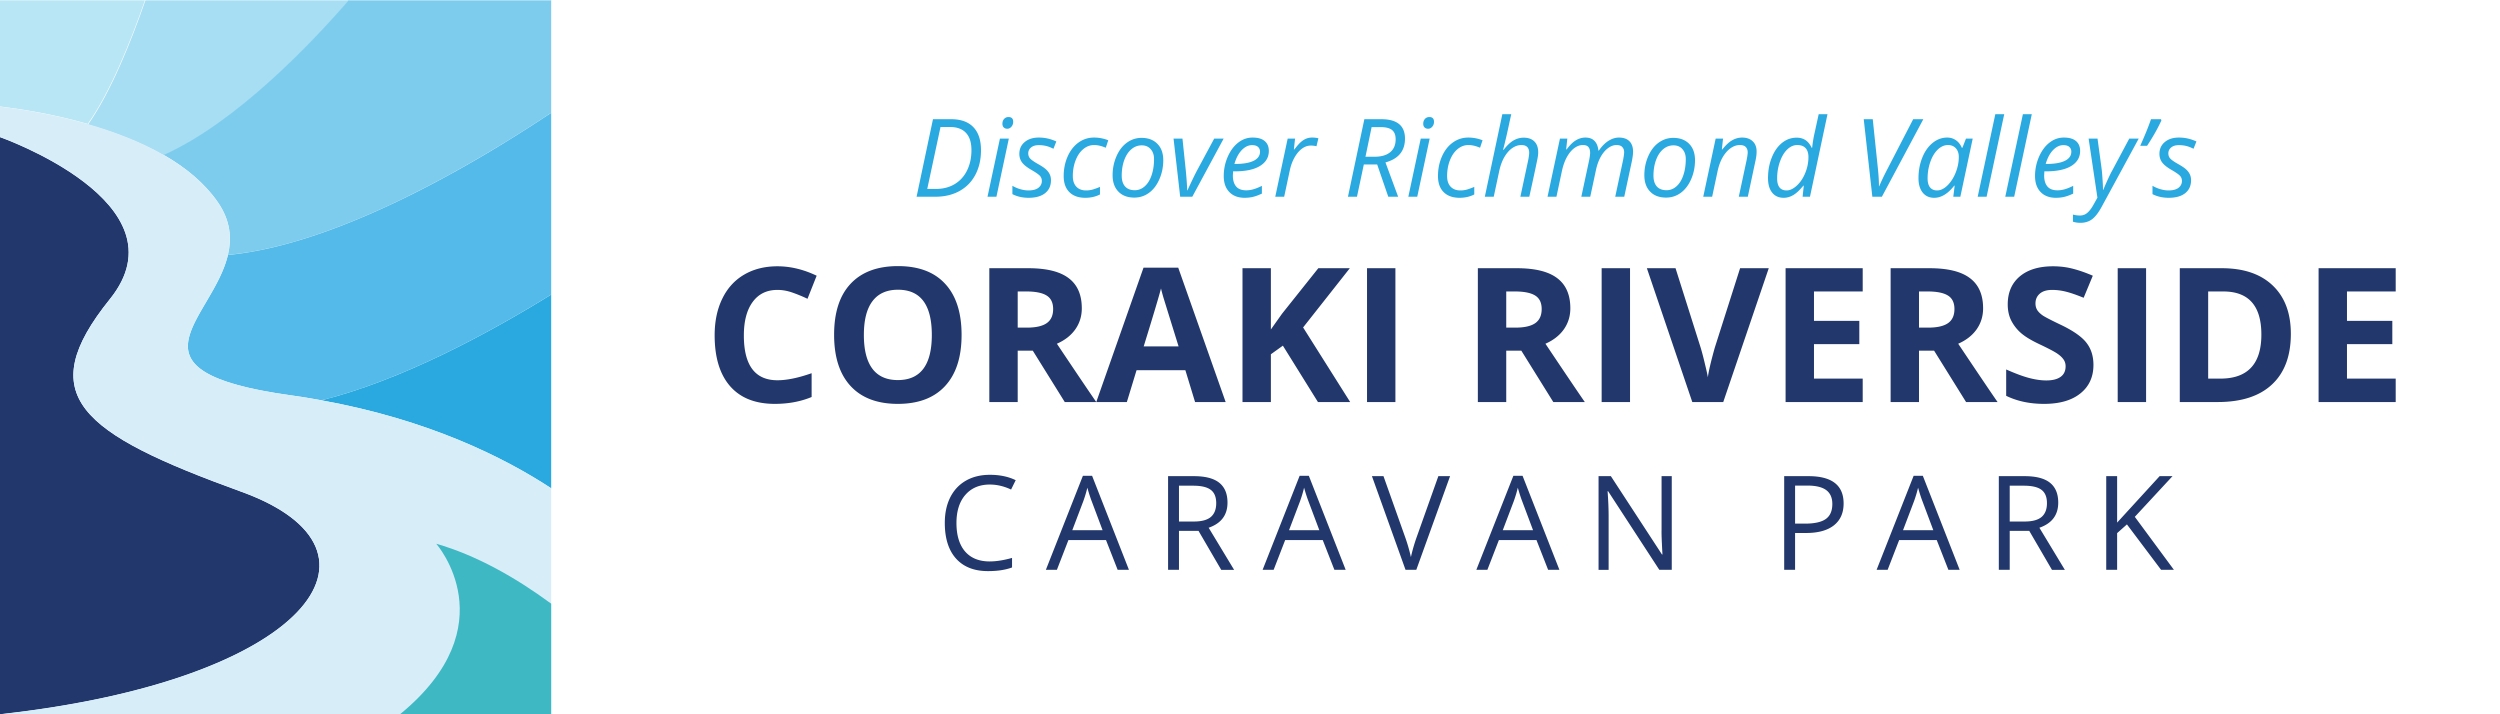 <svg xmlns="http://www.w3.org/2000/svg" xml:space="preserve" style="fill-rule:evenodd;clip-rule:evenodd;stroke-linejoin:round;stroke-miterlimit:2" viewBox="0 0 280 80"><g transform="matrix(.269 0 0 .288 -106.566 156.333)"><path d="M395.933-542.691h1040.31v277.71H395.933z" style="fill:none"/><clipPath id="a"><path d="M395.933-542.691h1040.31v277.71H395.933z"/></clipPath><g clip-path="url(#a)"><path d="M-28.41-68.097c-10.766 15.574-23.32 35.77-28.639 51.757C-45.016-7.028-34.977 2.94-28.41 9.924L8.792-17.345-28.41-68.097Z" style="fill:#b8e6f4;fill-rule:nonzero" transform="matrix(-.57 -.727 -.778 .533 387.456 -527.4)"/><path d="M-50.404-98.887C-60.321-76.281-77.305-32.194-76.553 2.219c9.635 6.672 18.48 15.184 26.149 23.881 8.221-14.707 24.336-32.194 37.829-45.475l-37.829-79.512Z" style="fill:#a7def3;fill-rule:nonzero" transform="scale(-.965 .901) rotate(-64.557 -704.425 53.817)"/><path d="M0-110.194v48.848C-31.114-40.577-91.163-4.537-139.466 0c1.685-7.156 1.115-14.727-4.253-22.583-5.73-8.375-14-15.142-23.439-20.561 31.399-14.105 63.913-48.382 80.066-67.05H0Z" style="fill:#7dcced;fill-rule:nonzero" transform="matrix(.965 0 0 .901 625.643 -443.698)"/><path d="M0-124.065v78.432C-27.172-28.832-64.509-8.685-99.175 0h-.051a269.11 269.11 0 0 0-13.042-2.126c-75.113-10.475-33.836-32.565-27.198-60.593C-91.163-67.257-31.114-103.297 0-124.065" style="fill:#54bae9;fill-rule:nonzero" transform="matrix(.965 0 0 .901 625.643 -387.157)"/><path d="M0-83.618V0c-20.068-13.172-52.711-29.584-99.175-37.985C-64.509-46.671-27.172-66.817 0-83.618" style="fill:#2aa9e0;fill-rule:nonzero" transform="matrix(.965 0 0 .901 625.643 -352.913)"/><path d="M-37.375 211.871h249.246s-28.417-81.155-70.006-47.683c-41.588 33.473-57.819 13.199-83.203-56.808-25.357-70.005-81.491-28.417-96.037 104.491" style="fill:#22376c;fill-rule:nonzero" transform="matrix(0 -.901 -.965 0 600.363 -298.675)"/><path d="M0 67.23v97.539h-238.076c132.911-14.542 174.506-70.679 104.504-96.04-70.019-25.376-90.284-41.611-56.815-83.19 33.47-41.595-47.689-70.019-47.689-70.019v-13.059c9.528 1.161 23.49 3.37 38.113 7.562 11.156 3.192 22.635 7.529 32.808 13.365 9.432 5.417 17.702 12.172 23.442 20.556 5.369 7.851 5.933 15.429 4.24 22.587-6.626 28.02-47.915 50.108 27.198 60.587 4.498.629 8.803 1.322 13.043 2.128h.064C-52.703 37.646-20.072 54.058 0 67.23" style="fill:#d7eef9;fill-rule:nonzero" transform="matrix(.965 0 0 .901 625.642 -413.521)"/><path d="M-43.619 21.693H4.183v-65.312C-34.204 3.265-69.495-27.9-69.495-27.9c4.982 17.284 14.494 34.132 25.876 49.593" style="fill:#3eb8c3;fill-rule:nonzero" transform="matrix(0 .901 .965 0 604.712 -268.754)"/><path d="M364.301 158.037c-4.61 0-8.179 1.739-10.707 5.216-2.529 3.45-3.793 8.27-3.793 14.46 0 12.88 4.833 19.32 14.5 19.32 4.056 0 8.968-1.014 14.737-3.043v10.273c-4.741 1.975-10.036 2.963-15.883 2.963-8.402 0-14.829-2.542-19.28-7.625-4.452-5.11-6.677-12.432-6.677-21.967 0-6.006 1.093-11.26 3.279-15.764 2.186-4.531 5.32-7.994 9.403-10.391 4.109-2.423 8.916-3.635 14.421-3.635 5.61 0 11.247 1.357 16.91 4.069l-3.951 9.957a65.292 65.292 0 0 0-6.519-2.687c-2.186-.764-4.333-1.146-6.44-1.146ZM443.737 177.476c0 9.561-2.371 16.91-7.112 22.046-4.741 5.136-11.537 7.704-20.387 7.704s-15.645-2.568-20.386-7.704c-4.741-5.136-7.112-12.511-7.112-22.125s2.371-16.95 7.112-22.007c4.767-5.083 11.589-7.625 20.465-7.625 8.877 0 15.659 2.555 20.347 7.665 4.715 5.11 7.073 12.458 7.073 22.046Zm-42.157 0c0 6.453 1.225 11.312 3.675 14.579 2.449 3.266 6.111 4.899 10.983 4.899 9.772 0 14.658-6.493 14.658-19.478 0-13.012-4.859-19.518-14.579-19.518-4.872 0-8.547 1.647-11.023 4.939-2.476 3.266-3.714 8.126-3.714 14.579ZM467.952 174.315h3.951c3.872 0 6.73-.645 8.574-1.936 1.843-1.291 2.765-3.319 2.765-6.084 0-2.74-.948-4.689-2.844-5.848-1.87-1.159-4.781-1.738-8.732-1.738h-3.714v15.606Zm0 9.956v22.165h-12.247v-57.762h16.83c7.849 0 13.657 1.435 17.424 4.306 3.766 2.845 5.65 7.178 5.65 12.999 0 3.397-.935 6.426-2.806 9.087-1.87 2.634-4.517 4.701-7.941 6.203 8.692 12.985 14.355 21.374 16.989 25.167H488.26l-13.789-22.165h-6.519Z" style="fill:#22376c;fill-rule:nonzero" transform="matrix(.965 0 0 .901 368.31 -572.472)"/><path d="m544.478 206.436-4.188-13.749h-21.058l-4.188 13.749h-13.196l20.386-57.999h14.974l20.466 57.999h-13.196Zm-7.112-24.022a10858.688 10858.688 0 0 1-6.558-21.137c-.474-1.633-.817-2.924-1.027-3.872-.87 3.372-3.359 11.708-7.468 25.009h15.053ZM611.403 206.436h-13.907l-15.132-24.338-5.176 3.714v20.624H564.94v-57.762h12.248v26.431l4.82-6.795 15.646-19.636h13.591l-20.15 25.562 20.308 32.2ZM618.669 148.674h12.248v57.762h-12.248zM678.734 174.315h3.951c3.872 0 6.73-.645 8.574-1.936 1.843-1.291 2.765-3.319 2.765-6.084 0-2.74-.948-4.689-2.844-5.848-1.871-1.159-4.781-1.738-8.732-1.738h-3.714v15.606Zm0 9.956v22.165h-12.248v-57.762h16.831c7.849 0 13.657 1.435 17.424 4.306 3.766 2.845 5.65 7.178 5.65 12.999 0 3.397-.936 6.426-2.806 9.087-1.87 2.634-4.517 4.701-7.941 6.203 8.692 12.985 14.355 21.374 16.989 25.167h-13.591l-13.789-22.165h-6.519ZM719.899 148.674h12.248v57.762h-12.248zM779.634 148.674H792l-19.636 57.762H759.01l-19.596-57.762h12.366l10.865 34.373c.606 2.028 1.225 4.398 1.857 7.111.658 2.687 1.067 4.557 1.225 5.61.289-2.423 1.277-6.663 2.963-12.721l10.944-34.373ZM832.533 206.436h-33.267v-57.762h33.267v10.035h-21.019v12.682h19.557v10.036h-19.557v14.895h21.019v10.114ZM856.828 174.315h3.951c3.872 0 6.729-.645 8.573-1.936 1.844-1.291 2.766-3.319 2.766-6.084 0-2.74-.948-4.689-2.845-5.848-1.87-1.159-4.78-1.738-8.731-1.738h-3.714v15.606Zm0 9.956v22.165H844.58v-57.762h16.831c7.849 0 13.657 1.435 17.423 4.306 3.767 2.845 5.65 7.178 5.65 12.999 0 3.397-.935 6.426-2.805 9.087-1.87 2.634-4.517 4.701-7.941 6.203 8.692 12.985 14.355 21.374 16.988 25.167h-13.591l-13.788-22.165h-6.519ZM932.089 190.395c0 5.215-1.883 9.324-5.65 12.327-3.74 3.003-8.955 4.504-15.645 4.504-6.164 0-11.616-1.159-16.357-3.477v-11.378c3.898 1.738 7.191 2.963 9.877 3.674 2.713.711 5.189 1.067 7.428 1.067 2.687 0 4.741-.514 6.163-1.541 1.449-1.027 2.173-2.555 2.173-4.583 0-1.133-.316-2.134-.948-3.003-.632-.895-1.567-1.751-2.805-2.568-1.212-.816-3.701-2.12-7.467-3.911-3.53-1.66-6.177-3.253-7.941-4.781a17.958 17.958 0 0 1-4.228-5.334c-1.053-2.028-1.58-4.398-1.58-7.111 0-5.11 1.725-9.127 5.175-12.05 3.477-2.924 8.271-4.386 14.382-4.386 3.002 0 5.86.356 8.573 1.067 2.739.711 5.597 1.712 8.574 3.002l-3.951 9.522c-3.082-1.264-5.637-2.147-7.665-2.647a24.391 24.391 0 0 0-5.926-.751c-2.318 0-4.096.54-5.334 1.62-1.238 1.08-1.857 2.489-1.857 4.228 0 1.08.25 2.028.751 2.844.5.79 1.29 1.568 2.37 2.331 1.106.738 3.701 2.081 7.783 4.03 5.4 2.582 9.101 5.176 11.102 7.784 2.002 2.581 3.003 5.755 3.003 9.521ZM942.556 148.674h12.248v57.762h-12.248zM1017.26 177.002c0 9.508-2.71 16.791-8.14 21.848-5.39 5.057-13.204 7.586-23.424 7.586H969.34v-57.762h18.134c9.43 0 16.756 2.489 21.966 7.467 5.22 4.978 7.82 11.932 7.82 20.861Zm-12.72.316c0-12.406-5.476-18.609-16.434-18.609h-6.519v37.613h5.255c11.8 0 17.698-6.335 17.698-19.004ZM1062.5 206.436h-33.27v-57.762h33.27v10.035h-21.02v12.682h19.56v10.036h-19.56v14.895h21.02v10.114ZM455.912 242.046c-4.444 0-7.956 1.484-10.537 4.453-2.563 2.95-3.845 6.997-3.845 12.141 0 5.292 1.236 9.385 3.706 12.279 2.489 2.877 6.03 4.315 10.62 4.315 2.821 0 6.039-.507 9.652-1.521v4.12c-2.802 1.051-6.259 1.577-10.371 1.577-5.955 0-10.555-1.807-13.8-5.421-3.227-3.614-4.84-8.748-4.84-15.404 0-4.167.774-7.818 2.323-10.952 1.567-3.135 3.817-5.55 6.748-7.246 2.95-1.696 6.417-2.545 10.399-2.545 4.241 0 7.947.775 11.118 2.324l-1.991 4.037c-3.061-1.438-6.122-2.157-9.182-2.157ZM511.077 278.857l-5.033-12.86h-16.207l-4.978 12.86h-4.757l15.986-40.6h3.954l15.903 40.6h-4.868Zm-6.499-17.092-4.702-12.528c-.608-1.586-1.235-3.531-1.88-5.836-.406 1.77-.987 3.715-1.743 5.836l-4.756 12.528h13.081ZM537.535 262.042v16.815h-4.701v-40.434h11.09c4.96 0 8.62.95 10.98 2.849 2.378 1.899 3.567 4.757 3.567 8.573 0 5.347-2.71 8.961-8.131 10.842l10.98 18.17h-5.559l-9.79-16.815h-8.436Zm0-4.038h6.444c3.319 0 5.753-.655 7.302-1.964 1.548-1.327 2.323-3.309 2.323-5.946 0-2.673-.793-4.6-2.379-5.78-1.567-1.18-4.093-1.77-7.578-1.77h-6.112v15.46ZM604.593 278.857l-5.033-12.86h-16.207l-4.978 12.86h-4.757l15.985-40.6h3.955l15.903 40.6h-4.868Zm-6.499-17.092-4.702-12.528c-.608-1.586-1.235-3.531-1.88-5.836-.406 1.77-.987 3.715-1.743 5.836l-4.757 12.528h13.082ZM649.443 238.423h5.061l-14.575 40.434h-4.646l-14.492-40.434h4.978l9.293 26.163a73.472 73.472 0 0 1 2.544 8.767 73.142 73.142 0 0 1 2.6-8.933l9.237-25.997ZM696.809 278.857l-5.033-12.86h-16.207l-4.978 12.86h-4.757l15.985-40.6h3.955l15.903 40.6h-4.868Zm-6.499-17.092-4.702-12.528c-.608-1.586-1.235-3.531-1.88-5.836-.406 1.77-.987 3.715-1.743 5.836l-4.756 12.528h13.081ZM750.149 278.857h-5.365l-22.097-33.935h-.222c.295 3.983.443 7.634.443 10.952v22.983h-4.342v-40.434h5.31l22.042 33.796h.221c-.037-.498-.12-2.092-.249-4.784-.129-2.711-.175-4.647-.138-5.808v-23.204h4.397v40.434ZM824.296 250.205c0 4.093-1.401 7.246-4.203 9.458-2.785 2.194-6.776 3.291-11.976 3.291h-4.757v15.903h-4.701v-40.434h10.482c10.103 0 15.155 3.927 15.155 11.782Zm-20.936 8.712h4.232c4.167 0 7.181-.673 9.044-2.019 1.862-1.346 2.793-3.504 2.793-6.472 0-2.673-.876-4.665-2.628-5.974-1.751-1.309-4.48-1.963-8.186-1.963h-5.255v16.428ZM869.506 278.857l-5.034-12.86h-16.207l-4.978 12.86h-4.757l15.986-40.6h3.955l15.902 40.6h-4.867Zm-6.5-17.092-4.701-12.528c-.609-1.586-1.236-3.531-1.881-5.836-.406 1.77-.986 3.715-1.742 5.836l-4.757 12.528h13.081ZM895.964 262.042v16.815h-4.702v-40.434h11.09c4.96 0 8.62.95 10.98 2.849 2.378 1.899 3.568 4.757 3.568 8.573 0 5.347-2.711 8.961-8.131 10.842l10.979 18.17h-5.559l-9.79-16.815h-8.435Zm0-4.038h6.444c3.318 0 5.752-.655 7.301-1.964 1.549-1.327 2.323-3.309 2.323-5.946 0-2.673-.793-4.6-2.378-5.78-1.568-1.18-4.094-1.77-7.578-1.77h-6.112v15.46ZM966.81 278.857h-5.531l-14.741-19.609-4.231 3.762v15.847h-4.702v-40.434h4.702v20.051l18.336-20.051h5.559l-16.262 17.562 16.87 22.872Z" style="fill:#22376c;fill-rule:nonzero" transform="matrix(.965 0 0 .901 368.31 -572.472)"/><path d="M452.111 97.75c0 3.982-.801 7.5-2.404 10.552-1.602 3.052-3.891 5.402-6.867 7.05-2.975 1.648-6.462 2.472-10.461 2.472h-8.057l7.073-33.465h7.829c4.211 0 7.409 1.144 9.591 3.433 2.197 2.274 3.296 5.593 3.296 9.958Zm-19.48 16.71c3.083 0 5.792-.695 8.126-2.083 2.335-1.404 4.121-3.381 5.357-5.929 1.251-2.549 1.877-5.463 1.877-8.744 0-3.281-.786-5.761-2.358-7.44-1.572-1.693-3.876-2.54-6.913-2.54h-4.074l-5.723 26.736h3.708ZM458.771 117.824h-3.846l5.357-25.087h3.845l-5.356 25.087Zm2.586-31.497c0-.854.245-1.549.733-2.083.488-.549 1.122-.824 1.9-.824 1.343 0 2.014.687 2.014 2.06 0 .84-.259 1.549-.778 2.129-.504.58-1.091.87-1.763.87-.61 0-1.114-.183-1.51-.549-.397-.382-.596-.916-.596-1.603ZM482.301 110.706c0 2.38-.847 4.242-2.541 5.585-1.678 1.327-4.051 1.991-7.119 1.991-2.579 0-4.906-.526-6.981-1.579v-3.617a14.242 14.242 0 0 0 3.456 1.488c1.236.351 2.381.526 3.434.526 1.923 0 3.372-.381 4.349-1.144.977-.763 1.465-1.74 1.465-2.93 0-.87-.267-1.602-.801-2.198-.534-.595-1.687-1.411-3.457-2.449-1.984-1.114-3.387-2.205-4.212-3.273-.824-1.068-1.236-2.335-1.236-3.8 0-2.106.771-3.8 2.312-5.082 1.542-1.297 3.571-1.945 6.089-1.945 2.61 0 5.128.564 7.554 1.694l-1.236 3.136-1.282-.573c-1.541-.656-3.22-.984-5.036-.984-1.419 0-2.533.336-3.342 1.007-.809.656-1.213 1.511-1.213 2.564 0 .855.267 1.587.801 2.197.549.611 1.671 1.397 3.365 2.358 1.633.916 2.8 1.702 3.502 2.358.717.656 1.252 1.366 1.603 2.129.351.747.526 1.594.526 2.541ZM497.133 118.282c-2.961 0-5.257-.816-6.89-2.449s-2.449-3.937-2.449-6.913c0-3.052.564-5.867 1.693-8.446 1.13-2.579 2.686-4.586 4.67-6.021 1.999-1.449 4.242-2.174 6.73-2.174 2.09 0 4.135.389 6.134 1.167l-1.075 3.228c-1.832-.779-3.503-1.168-5.013-1.168-1.71 0-3.274.588-4.693 1.763-1.404 1.16-2.51 2.785-3.319 4.876-.794 2.075-1.19 4.333-1.19 6.775 0 1.953.503 3.472 1.51 4.555 1.023 1.084 2.427 1.625 4.212 1.625a10.38 10.38 0 0 0 3.113-.457 28.803 28.803 0 0 0 2.885-1.076v3.273c-1.893.962-3.999 1.442-6.318 1.442ZM521.373 92.416c2.899 0 5.188.862 6.867 2.587 1.678 1.709 2.518 4.067 2.518 7.073 0 2.869-.55 5.577-1.649 8.126-1.098 2.548-2.586 4.517-4.463 5.906-1.877 1.388-3.998 2.083-6.364 2.083-2.93 0-5.226-.863-6.89-2.587-1.663-1.724-2.495-4.082-2.495-7.073 0-2.9.557-5.623 1.671-8.172 1.114-2.564 2.617-4.525 4.51-5.883 1.892-1.373 3.99-2.06 6.295-2.06Zm5.402 9.133c0-1.755-.481-3.174-1.442-4.257-.947-1.099-2.236-1.648-3.869-1.648-1.663 0-3.159.564-4.486 1.694-1.313 1.129-2.335 2.701-3.068 4.715-.717 1.999-1.076 4.227-1.076 6.684 0 1.999.481 3.548 1.443 4.647.976 1.083 2.373 1.625 4.188 1.625 1.588 0 3.014-.557 4.281-1.671 1.267-1.114 2.251-2.694 2.953-4.738.717-2.061 1.076-4.411 1.076-7.051ZM538.058 117.824l-2.861-25.087h3.846l1.465 14.031c.366 3.938.549 6.7.549 8.287h.137c1.938-4.197 3.304-7.028 4.098-8.493l7.439-13.825h4.075l-13.529 25.087h-5.219ZM565.869 118.282c-2.808 0-5.013-.831-6.615-2.495-1.603-1.663-2.404-3.967-2.404-6.913 0-2.869.565-5.615 1.694-8.24 1.145-2.64 2.655-4.693 4.532-6.158 1.877-1.465 3.945-2.197 6.204-2.197 2.335 0 4.089.511 5.265 1.533 1.175 1.008 1.762 2.419 1.762 4.235 0 2.747-1.267 4.906-3.8 6.478-2.533 1.557-6.157 2.335-10.873 2.335h-.755l-.092 1.831c0 1.999.466 3.563 1.397 4.693.946 1.114 2.403 1.671 4.372 1.671.961 0 1.945-.138 2.953-.412 1.022-.275 2.289-.779 3.799-1.511v3.342c-1.434.671-2.701 1.137-3.799 1.396-1.099.275-2.312.412-3.64.412Zm3.182-22.73c-1.572 0-3.052.717-4.441 2.152-1.373 1.434-2.426 3.426-3.159 5.974h.275c3.479 0 6.142-.45 7.989-1.35 1.861-.916 2.792-2.236 2.792-3.96 0-.809-.282-1.481-.847-2.015-.549-.534-1.419-.801-2.609-.801ZM594.939 92.279c1.053 0 1.968.107 2.747.32l-.825 3.434a10.019 10.019 0 0 0-2.403-.298c-1.389 0-2.693.458-3.914 1.374-1.206.915-2.266 2.189-3.182 3.822-.9 1.618-1.564 3.419-1.991 5.402l-2.45 11.491h-3.845l5.356-25.087h3.182l-.504 4.646h.229c1.099-1.449 2.007-2.487 2.724-3.113.717-.641 1.465-1.129 2.243-1.465.794-.351 1.671-.526 2.633-.526ZM617.286 103.907l-2.953 13.917h-3.891l7.073-33.465h7.325c6.806 0 10.209 2.792 10.209 8.378 0 5.31-2.808 8.736-8.424 10.277l5.471 14.81h-4.257l-4.785-13.917h-5.768Zm3.365-16.138a3439.872 3439.872 0 0 1-2.655 12.796h3.845c2.946 0 5.212-.648 6.799-1.946 1.587-1.297 2.38-3.158 2.38-5.585 0-1.846-.519-3.182-1.556-4.006-1.023-.839-2.694-1.259-5.013-1.259h-3.8ZM640.336 117.824h-3.846l5.356-25.087h3.846l-5.356 25.087Zm2.586-31.497c0-.854.244-1.549.733-2.083.488-.549 1.121-.824 1.9-.824 1.342 0 2.014.687 2.014 2.06 0 .84-.26 1.549-.778 2.129-.504.58-1.091.87-1.763.87-.61 0-1.114-.183-1.511-.549-.396-.382-.595-.916-.595-1.603ZM658.624 118.282c-2.961 0-5.257-.816-6.89-2.449s-2.449-3.937-2.449-6.913c0-3.052.564-5.867 1.693-8.446 1.13-2.579 2.686-4.586 4.67-6.021 1.999-1.449 4.242-2.174 6.73-2.174 2.09 0 4.135.389 6.134 1.167l-1.075 3.228c-1.832-.779-3.503-1.168-5.013-1.168-1.71 0-3.274.588-4.693 1.763-1.404 1.16-2.51 2.785-3.319 4.876-.794 2.075-1.19 4.333-1.19 6.775 0 1.953.503 3.472 1.51 4.555 1.023 1.084 2.427 1.625 4.212 1.625a10.38 10.38 0 0 0 3.113-.457 28.803 28.803 0 0 0 2.885-1.076v3.273c-1.893.962-3.999 1.442-6.318 1.442ZM684.832 117.824l3.388-15.84c.275-1.434.412-2.464.412-3.09 0-2.258-1.122-3.388-3.365-3.388-1.358 0-2.686.451-3.983 1.351-1.282.9-2.419 2.213-3.411 3.937-.976 1.709-1.716 3.777-2.22 6.203l-2.312 10.827h-3.845l7.553-35.617h3.846l-.801 3.64a227.535 227.535 0 0 1-.778 3.593c-.26 1.206-.55 2.473-.87 3.8-.306 1.328-.664 2.77-1.076 4.326h.252c1.434-1.877 2.846-3.219 4.234-4.028 1.404-.809 2.869-1.213 4.395-1.213 1.999 0 3.541.549 4.624 1.648 1.099 1.098 1.648 2.655 1.648 4.669 0 .946-.175 2.213-.526 3.8-.595 2.945-1.702 8.073-3.319 15.382h-3.846ZM711.132 117.824l3.388-15.84c.274-1.434.412-2.464.412-3.09 0-1.068-.237-1.9-.71-2.495-.473-.595-1.282-.893-2.426-.893-1.282 0-2.533.458-3.754 1.374-1.206.915-2.274 2.228-3.205 3.937-.915 1.694-1.625 3.739-2.129 6.134l-2.312 10.873h-3.845l5.356-25.087h3.182l-.504 4.646h.229c1.328-1.816 2.648-3.12 3.96-3.914 1.328-.793 2.694-1.19 4.098-1.19 1.724 0 3.052.496 3.983 1.488.93.992 1.48 2.373 1.648 4.143h.183c1.312-1.908 2.708-3.319 4.189-4.235 1.48-.931 2.975-1.396 4.486-1.396 1.938 0 3.434.519 4.487 1.556 1.068 1.038 1.602 2.549 1.602 4.533 0 1.037-.168 2.395-.504 4.074l-3.296 15.382h-3.891l3.388-15.84c.305-1.587.457-2.701.457-3.342 0-.946-.267-1.701-.801-2.266-.519-.58-1.343-.87-2.472-.87-1.236 0-2.457.443-3.662 1.328-1.206.885-2.266 2.144-3.182 3.777-.9 1.617-1.587 3.54-2.06 5.768l-2.449 11.445h-3.846ZM750.8 92.416c2.899 0 5.188.862 6.867 2.587 1.678 1.709 2.518 4.067 2.518 7.073 0 2.869-.55 5.577-1.648 8.126-1.099 2.548-2.587 4.517-4.464 5.906-1.877 1.388-3.998 2.083-6.363 2.083-2.93 0-5.227-.863-6.89-2.587-1.664-1.724-2.495-4.082-2.495-7.073 0-2.9.557-5.623 1.671-8.172 1.114-2.564 2.617-4.525 4.509-5.883 1.892-1.373 3.99-2.06 6.295-2.06Zm5.402 9.133c0-1.755-.481-3.174-1.442-4.257-.946-1.099-2.236-1.648-3.869-1.648-1.663 0-3.159.564-4.486 1.694-1.313 1.129-2.335 2.701-3.067 4.715-.718 1.999-1.076 4.227-1.076 6.684 0 1.999.48 3.548 1.442 4.647.976 1.083 2.373 1.625 4.189 1.625 1.587 0 3.014-.557 4.28-1.671 1.267-1.114 2.251-2.694 2.953-4.738.717-2.061 1.076-4.411 1.076-7.051ZM779.068 117.824l3.388-15.84c.305-1.587.458-2.686.458-3.296 0-.961-.275-1.732-.824-2.312-.534-.58-1.397-.87-2.587-.87-1.358 0-2.686.458-3.983 1.374-1.282.915-2.419 2.22-3.41 3.914-.977 1.694-1.717 3.746-2.221 6.157l-2.312 10.873h-3.845l5.356-25.087h3.182l-.504 4.646h.229c1.465-1.861 2.877-3.174 4.235-3.937 1.373-.778 2.792-1.167 4.257-1.167 1.938 0 3.464.534 4.578 1.602 1.13 1.053 1.694 2.533 1.694 4.441 0 1.205-.175 2.579-.526 4.12l-3.273 15.382h-3.892ZM804.063 92.325c2.961 0 5.105 1.449 6.432 4.349h.229c.26-2.366.603-4.456 1.03-6.272l1.786-8.195h3.8l-7.554 35.617h-3.182l.504-4.784h-.183c-1.542 1.908-2.984 3.258-4.327 4.052-1.343.793-2.731 1.19-4.166 1.19-2.121 0-3.777-.748-4.967-2.243-1.19-1.496-1.785-3.571-1.785-6.226 0-3.266.549-6.257 1.648-8.973 1.098-2.717 2.579-4.815 4.44-6.295 1.877-1.48 3.976-2.22 6.295-2.22Zm-4.349 22.775c1.435 0 2.915-.709 4.441-2.128 1.526-1.435 2.731-3.258 3.617-5.471.9-2.228 1.35-4.494 1.35-6.799 0-1.693-.412-2.983-1.236-3.868-.824-.885-2.022-1.328-3.594-1.328-1.541 0-2.976.634-4.303 1.9-1.313 1.252-2.373 3.022-3.182 5.311-.793 2.274-1.19 4.669-1.19 7.187 0 3.464 1.366 5.196 4.097 5.196ZM839.641 113.315c.931-2.197 2.167-4.776 3.709-7.737l10.964-21.219h4.372l-17.877 33.465h-4.12l-3.709-33.465h3.892l2.22 21.288c.305 2.991.458 5.547.458 7.668h.091ZM868.986 92.279c1.404 0 2.655.381 3.754 1.144 1.098.748 1.953 1.832 2.563 3.251h.252l1.534-3.937h2.907l-5.334 25.087h-3.044l.595-4.784h-.183c-2.732 3.495-5.608 5.242-8.63 5.242-2.121 0-3.784-.755-4.99-2.266-1.205-1.511-1.808-3.578-1.808-6.203 0-3.174.542-6.12 1.625-8.836 1.084-2.716 2.579-4.845 4.487-6.386 1.907-1.542 3.998-2.312 6.272-2.312Zm-4.35 22.821c1.481 0 2.953-.702 4.418-2.105 1.465-1.42 2.656-3.259 3.571-5.517.916-2.274 1.374-4.548 1.374-6.821 0-1.572-.428-2.823-1.282-3.754-.855-.931-1.976-1.397-3.365-1.397-1.587 0-3.067.657-4.441 1.969-1.358 1.312-2.426 3.09-3.204 5.333-.779 2.244-1.168 4.609-1.168 7.096 0 1.74.359 3.045 1.076 3.915.717.854 1.724 1.281 3.021 1.281ZM885.992 117.824h-3.846l7.6-35.617h3.846l-7.6 35.617ZM897.894 117.824h-3.846l7.6-35.617h3.845l-7.599 35.617ZM915.907 118.282c-2.807 0-5.013-.831-6.615-2.495-1.602-1.663-2.403-3.967-2.403-6.913 0-2.869.564-5.615 1.694-8.24 1.144-2.64 2.655-4.693 4.532-6.158 1.877-1.465 3.945-2.197 6.203-2.197 2.335 0 4.09.511 5.265 1.533 1.175 1.008 1.762 2.419 1.762 4.235 0 2.747-1.266 4.906-3.799 6.478-2.534 1.557-6.158 2.335-10.873 2.335h-.756l-.091 1.831c0 1.999.465 3.563 1.396 4.693.946 1.114 2.404 1.671 4.372 1.671.962 0 1.946-.138 2.953-.412 1.022-.275 2.289-.779 3.8-1.511v3.342c-1.435.671-2.701 1.137-3.8 1.396-1.099.275-2.312.412-3.64.412Zm3.182-22.73c-1.572 0-3.052.717-4.441 2.152-1.373 1.434-2.426 3.426-3.158 5.974h.274c3.48 0 6.143-.45 7.989-1.35 1.862-.916 2.793-2.236 2.793-3.96 0-.809-.283-1.481-.847-2.015-.55-.534-1.42-.801-2.61-.801ZM930.007 92.737h3.845l1.694 12.475c.153 1.053.298 2.609.435 4.669.153 2.045.229 3.693.229 4.945h.137a102.838 102.838 0 0 1 1.992-4.578c.793-1.725 1.381-2.915 1.762-3.571l7.44-13.94h4.074l-15.931 29.345c-1.42 2.625-2.824 4.448-4.212 5.471-1.389 1.022-3.06 1.533-5.013 1.533-1.099 0-2.167-.16-3.205-.48v-3.09c.961.274 1.961.412 2.999.412 1.251 0 2.319-.39 3.204-1.168.901-.763 1.771-1.9 2.61-3.41l1.74-3.114-3.8-25.499ZM961.228 84.359l.183.503c-.61 1.389-1.457 3.06-2.541 5.013a93.306 93.306 0 0 1-3.639 5.952h-2.953c2.045-4.548 3.594-8.37 4.647-11.468h4.303ZM974.206 110.706c0 2.38-.847 4.242-2.541 5.585-1.679 1.327-4.052 1.991-7.119 1.991-2.579 0-4.906-.526-6.982-1.579v-3.617a14.266 14.266 0 0 0 3.457 1.488c1.236.351 2.38.526 3.433.526 1.923 0 3.373-.381 4.35-1.144.976-.763 1.465-1.74 1.465-2.93 0-.87-.267-1.602-.802-2.198-.534-.595-1.686-1.411-3.456-2.449-1.984-1.114-3.388-2.205-4.212-3.273-.824-1.068-1.236-2.335-1.236-3.8 0-2.106.771-3.8 2.312-5.082 1.541-1.297 3.571-1.945 6.089-1.945 2.609 0 5.127.564 7.554 1.694l-1.236 3.136-1.282-.573c-1.542-.656-3.22-.984-5.036-.984-1.419 0-2.533.336-3.342 1.007-.809.656-1.213 1.511-1.213 2.564 0 .855.267 1.587.801 2.197.549.611 1.671 1.397 3.365 2.358 1.633.916 2.8 1.702 3.502 2.358.717.656 1.251 1.366 1.602 2.129.351.747.527 1.594.527 2.541Z" style="fill:#2aa9e0;fill-rule:nonzero" transform="matrix(.965 0 0 .901 368.31 -572.472)"/></g></g></svg>